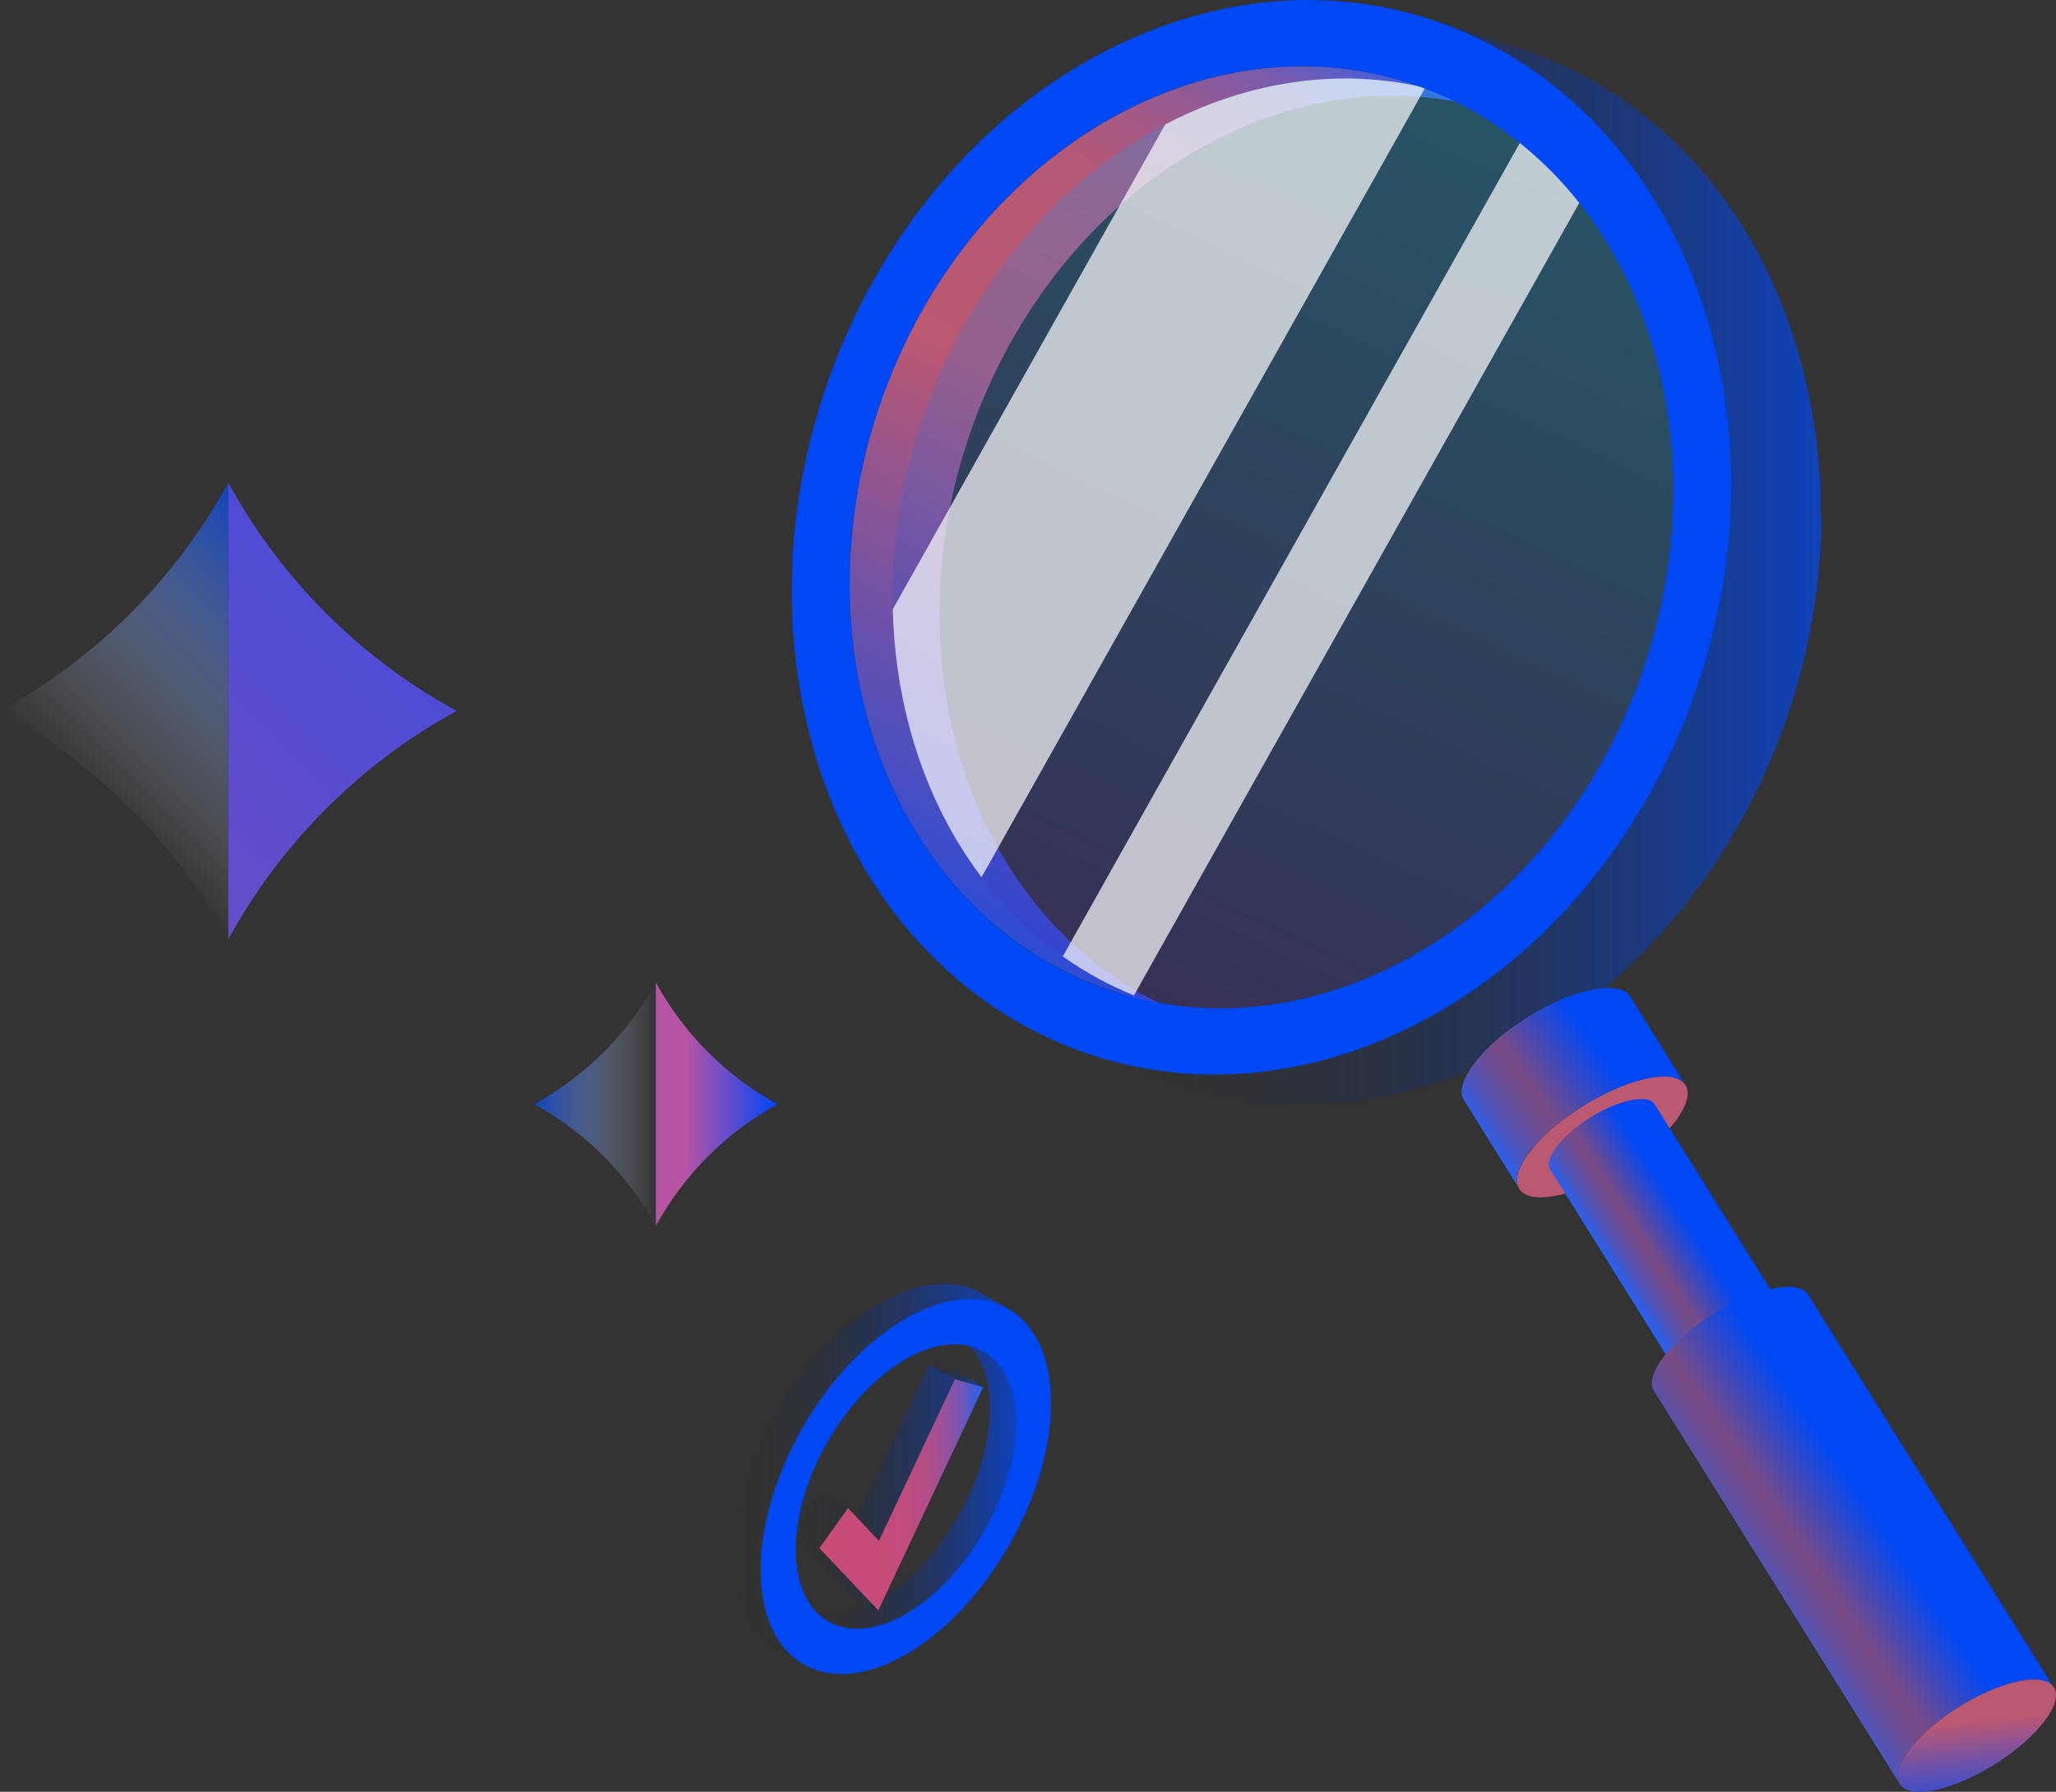 <?xml version="1.0" encoding="UTF-8"?> <svg xmlns="http://www.w3.org/2000/svg" xmlns:xlink="http://www.w3.org/1999/xlink" viewBox="0 0 322.32 280.9"><rect x="0" y="0" width="322.32" height="280.9" fill="#333333" stroke="none"/><defs><style> .cls-1 { fill: url(#_Безымянный_градиент_7); } .cls-2 { fill: url(#linear-gradient-2); } .cls-3 { fill: #0048f4; } .cls-4 { fill: url(#_Безымянный_градиент_7-4); } .cls-5 { fill: url(#New_Gradient_Swatch_copy_5); opacity: .24; } .cls-5, .cls-6 { mix-blend-mode: multiply; } .cls-7 { fill: url(#_Безымянный_градиент_7-5); } .cls-8 { fill: url(#New_Gradient_Swatch_copy_2); } .cls-9 { fill: url(#New_Gradient_Swatch_copy_2-2); } .cls-10 { fill: url(#linear-gradient-6); } .cls-11 { fill: url(#_Безымянный_градиент_7-6); } .cls-12 { fill: url(#_Безымянный_градиент_7-7); } .cls-13 { fill: url(#_Безымянный_градиент_7-3); } .cls-14 { isolation: isolate; } .cls-14, .cls-15, .cls-16 { fill: none; } .cls-6 { fill: #fff; opacity: .7; } .cls-17 { fill: url(#linear-gradient-5); } .cls-18 { fill: url(#linear-gradient-7); } .cls-16 { clip-path: url(#clippath); } .cls-19 { fill: url(#linear-gradient-9); } .cls-20 { fill: url(#linear-gradient-3); } .cls-21 { fill: url(#linear-gradient); } .cls-22 { fill: url(#_Безымянный_градиент_7-2); } .cls-23 { fill: #bb5872; } .cls-24 { fill: url(#_Безымянный_градиент_42); } .cls-25 { fill: url(#linear-gradient-4); } .cls-26 { fill: url(#linear-gradient-8); } </style><linearGradient id="linear-gradient" x1="124.41" y1="179.81" x2="222.35" y2="4.05" gradientUnits="userSpaceOnUse"><stop offset=".1" stop-color="#0048f4"></stop><stop offset=".6" stop-color="#bb5872"></stop><stop offset=".72" stop-color="#b85873"></stop><stop offset=".79" stop-color="#b1587a"></stop><stop offset=".83" stop-color="#a35986"></stop><stop offset=".87" stop-color="#905a96"></stop><stop offset=".91" stop-color="#785cac"></stop><stop offset=".94" stop-color="#5a5ec6"></stop><stop offset=".97" stop-color="#3760e5"></stop><stop offset=".99" stop-color="#2462f6"></stop></linearGradient><linearGradient id="_Безымянный_градиент_7" data-name="Безымянный градиент 7" x1="170.98" y1="88.11" x2="285.47" y2="88.11" gradientUnits="userSpaceOnUse"><stop offset="0" stop-color="#1d1d1b" stop-opacity="0"></stop><stop offset="1" stop-color="#0048f4" stop-opacity=".7"></stop></linearGradient><linearGradient id="New_Gradient_Swatch_copy_5" data-name="New Gradient Swatch copy 5" x1="237.44" y1="16.32" x2="165.31" y2="169.21" gradientUnits="userSpaceOnUse"><stop offset="0" stop-color="#00c0ff"></stop><stop offset="1" stop-color="#4218b8"></stop></linearGradient><linearGradient id="linear-gradient-2" x1="224.4" y1="4.49" x2="154.53" y2="213.57" gradientUnits="userSpaceOnUse"><stop offset="0" stop-color="#0048f4"></stop><stop offset=".04" stop-color="#0048f4"></stop><stop offset="1" stop-color="#0048f4"></stop></linearGradient><linearGradient id="linear-gradient-3" x1="228.9" y1="-8.99" x2="159.63" y2="198.32" xlink:href="#linear-gradient-2"></linearGradient><linearGradient id="linear-gradient-4" x1="268.66" y1="187.56" x2="251.89" y2="198.38" gradientUnits="userSpaceOnUse"><stop offset="0" stop-color="#0048f4"></stop><stop offset=".01" stop-color="#0048f4"></stop><stop offset=".29" stop-color="#0048f4"></stop><stop offset=".65" stop-color="#774b84"></stop><stop offset=".7" stop-color="#724c8a"></stop><stop offset=".77" stop-color="#654f9b"></stop><stop offset=".86" stop-color="#5055b8"></stop><stop offset=".94" stop-color="#345de0"></stop><stop offset=".99" stop-color="#2462f6"></stop></linearGradient><linearGradient id="linear-gradient-5" x1="301.51" y1="231.06" x2="273.04" y2="250.27" xlink:href="#linear-gradient-4"></linearGradient><linearGradient id="linear-gradient-6" x1="311.11" y1="285.16" x2="309.68" y2="269.86" gradientUnits="userSpaceOnUse"><stop offset="0" stop-color="#0048f4"></stop><stop offset="1" stop-color="#bb5872"></stop></linearGradient><linearGradient id="linear-gradient-7" x1="259.18" y1="159.77" x2="231.52" y2="178.77" xlink:href="#linear-gradient-4"></linearGradient><linearGradient id="_Безымянный_градиент_7-2" data-name="Безымянный градиент 7" x1="125.75" y1="232.44" x2="159.26" y2="232.44" xlink:href="#_Безымянный_градиент_7"></linearGradient><linearGradient id="_Безымянный_градиент_7-3" data-name="Безымянный градиент 7" x1="145.65" y1="215.66" x2="154.13" y2="215.66" xlink:href="#_Безымянный_градиент_7"></linearGradient><linearGradient id="_Безымянный_градиент_7-4" data-name="Безымянный градиент 7" x1="123.1" y1="227.71" x2="158.71" y2="227.71" xlink:href="#_Безымянный_градиент_7"></linearGradient><linearGradient id="_Безымянный_градиент_42" data-name="Безымянный градиент 42" x1="128.45" y1="234.34" x2="154.13" y2="234.34" gradientUnits="userSpaceOnUse"><stop offset="0" stop-color="#c84b78"></stop><stop offset=".4" stop-color="#c64b79"></stop><stop offset=".54" stop-color="#bf4c7e"></stop><stop offset=".65" stop-color="#b34d86"></stop><stop offset=".73" stop-color="#a25093"></stop><stop offset=".8" stop-color="#8c53a3"></stop><stop offset=".87" stop-color="#7157b6"></stop><stop offset=".92" stop-color="#505bce"></stop><stop offset=".98" stop-color="#2c61e8"></stop><stop offset="1" stop-color="#1864f7"></stop></linearGradient><linearGradient id="_Безымянный_градиент_7-5" data-name="Безымянный градиент 7" x1="123.1" y1="246.4" x2="158.71" y2="246.4" xlink:href="#_Безымянный_градиент_7"></linearGradient><linearGradient id="_Безымянный_градиент_7-6" data-name="Безымянный градиент 7" x1="123.1" y1="238.38" x2="158.71" y2="238.38" xlink:href="#_Безымянный_градиент_7"></linearGradient><linearGradient id="_Безымянный_градиент_7-7" data-name="Безымянный градиент 7" x1="115.17" y1="231.09" x2="158.07" y2="231.09" xlink:href="#_Безымянный_градиент_7"></linearGradient><linearGradient id="linear-gradient-8" x1="10.48" y1="111.46" x2="61.09" y2="111.46" gradientTransform="translate(-68.33 57.95) rotate(-45)" gradientUnits="userSpaceOnUse"><stop offset="0" stop-color="#fff" stop-opacity="0"></stop><stop offset="1" stop-color="#0048f4" stop-opacity=".7"></stop></linearGradient><clipPath id="clippath"><path class="cls-15" d="m35.79,75.67h0c8.26,15.11,20.68,27.53,35.79,35.79h0s0,0,0,0c-15.11,8.26-27.53,20.68-35.79,35.79h0"></path></clipPath><linearGradient id="New_Gradient_Swatch_copy_2" data-name="New Gradient Swatch copy 2" x1="-279.24" y1="32.2" x2="225.12" y2="32.2" gradientTransform="translate(-68.33 57.95) rotate(-45)" gradientUnits="userSpaceOnUse"><stop offset=".25" stop-color="#b554a3"></stop><stop offset="1" stop-color="#0046f9"></stop></linearGradient><linearGradient id="linear-gradient-9" x1="83.74" y1="173.11" x2="102.82" y2="173.11" gradientUnits="userSpaceOnUse"><stop offset="0" stop-color="#0048f4" stop-opacity=".7"></stop><stop offset="1" stop-color="#fff" stop-opacity="0"></stop></linearGradient><linearGradient id="New_Gradient_Swatch_copy_2-2" data-name="New Gradient Swatch copy 2" x1="102.82" y1="173.11" x2="121.9" y2="173.11" gradientTransform="matrix(1,0,0,1,0,0)" xlink:href="#New_Gradient_Swatch_copy_2"></linearGradient></defs><g class="cls-14"><g id="Layer_2" data-name="Layer 2"><g id="_Слой_1" data-name="Слой 1"><g><path class="cls-21" d="m235.28,17.76l-14.07-4.65c-12.95-4.28-27.62-3.67-41.97,2.86-.95.43-1.89.89-2.81,1.37-.25.13-.5.26-.75.39-.78.41-1.55.84-2.31,1.28-.15.09-.31.17-.46.26-.89.52-1.76,1.07-2.63,1.63-.22.14-.43.29-.65.43-.7.46-1.39.94-2.07,1.42-.2.14-.4.28-.6.43-.83.61-1.65,1.23-2.46,1.87-.16.13-.32.26-.47.39-.41.33-.82.66-1.22,1-.17.14-.32.29-.49.43-.62.54-1.24,1.09-1.85,1.65-.34.31-.68.62-1.02.94-.7.67-1.39,1.36-2.07,2.05-.19.19-.38.37-.57.56-.04.04-.07.08-.1.11-.27.28-.53.58-.79.86-.5.55-1.01,1.09-1.5,1.65-.3.34-.59.69-.88,1.04-.35.41-.7.81-1.04,1.23-.1.12-.19.25-.29.37-.23.29-.46.58-.68.88-.45.58-.89,1.16-1.33,1.74-.24.32-.47.64-.7.97-.17.23-.34.46-.5.69-.28.4-.55.81-.83,1.22-.16.24-.33.48-.49.73-.57.86-1.12,1.72-1.66,2.6-.02.04-.04.07-.07.11-.08.13-.15.26-.23.39-.47.79-.93,1.59-1.38,2.39-.15.28-.3.55-.46.83-.15.27-.3.54-.44.81-.26.5-.52,1-.77,1.51-.09.18-.19.36-.28.55-.41.83-.81,1.66-1.2,2.51-.05.12-.1.24-.16.36-.11.23-.21.47-.31.7-.34.78-.68,1.56-1,2.35-.11.26-.21.52-.32.78-.06.16-.13.32-.19.48-.32.83-.64,1.67-.94,2.51-.05.13-.09.26-.13.39-.23.64-.45,1.28-.66,1.93-.08.24-.15.49-.23.74-.1.31-.19.61-.29.92-.25.82-.49,1.64-.71,2.47-.06.23-.13.46-.19.68-.02.08-.05.17-.07.25-.25.97-.48,1.94-.7,2.91-.05.24-.1.48-.15.72-.13.59-.26,1.18-.37,1.77-.04.23-.08.46-.12.69-.08.4-.15.81-.21,1.21-.12.71-.24,1.43-.34,2.15-.06.4-.12.81-.17,1.21-.03.22-.07.44-.09.66-.06.45-.09.89-.14,1.34-.06.52-.11,1.03-.16,1.55-.06.66-.1,1.33-.15,1.99-.03.5-.07,1.01-.1,1.51,0,.13-.02.25-.02.38-.04.88-.06,1.76-.07,2.64,0,.2,0,.4,0,.6,0,1.09,0,2.17.04,3.26,0,0,0,0,0,.01.02.71.06,1.43.1,2.14.02.39.06.78.09,1.17.01.15.02.31.03.46.09,1.05.19,2.1.32,3.15.02.18.04.36.07.54.13,1.04.29,2.08.46,3.12.03.17.06.34.09.52.19,1.06.39,2.11.62,3.16.03.12.06.25.08.37.25,1.1.51,2.21.81,3.3.2.73.41,1.45.63,2.17.07.23.15.46.22.7.15.48.3.96.46,1.43.09.27.19.54.28.81.15.43.3.85.46,1.27.1.28.21.56.32.84.16.41.32.81.48,1.21.11.28.23.55.34.82.17.4.34.8.52,1.19.12.26.23.53.35.79.19.41.38.81.57,1.21.11.24.23.48.35.71.23.45.46.9.69,1.35.09.17.18.35.27.52.33.61.67,1.22,1.02,1.82,0,.01.01.02.02.04.01.02.03.04.04.06.65,1.12,1.33,2.21,2.03,3.26.04.06.09.12.13.19.69,1.02,1.39,2.02,2.13,2.98.02.03.04.06.06.09.06.08.12.15.18.22.52.67,1.05,1.33,1.59,1.97.08.09.15.19.23.28.58.68,1.17,1.34,1.77,1.99.06.07.12.14.18.21.07.08.15.15.23.23.48.51.97,1.01,1.46,1.49.06.06.13.13.19.19.55.54,1.12,1.06,1.69,1.57.06.05.12.11.18.17.1.09.2.17.3.26.4.35.8.69,1.21,1.03.16.13.32.27.49.4.56.45,1.12.89,1.69,1.32,0,0,0,0,0,0,.01.01.03.02.04.03.53.4,1.07.79,1.62,1.16.18.12.36.24.53.36.4.27.8.53,1.2.79.1.07.21.14.31.2.1.06.2.12.29.18.39.24.79.48,1.18.71.18.11.37.22.55.32.56.32,1.12.63,1.69.93.02,0,.04.02.06.03,0,0,0,0,0,0,.59.31,1.18.6,1.78.89.18.09.37.17.56.26.42.19.84.38,1.26.57.1.04.19.09.29.13.12.05.24.1.37.15.41.17.83.34,1.24.5.21.08.43.17.64.25.47.18.95.35,1.43.51.12.04.25.09.37.13.07.02.13.04.2.07l14.07,4.65c-.19-.06-.38-.13-.57-.2-.47-.16-.95-.33-1.41-.51-.22-.08-.43-.17-.65-.25-.41-.16-.82-.33-1.23-.5-.22-.09-.44-.18-.66-.28-.42-.18-.84-.37-1.25-.56-.19-.09-.38-.17-.57-.26-.6-.28-1.19-.58-1.77-.88-.03-.01-.05-.03-.08-.04-.56-.3-1.12-.6-1.67-.92-.19-.11-.37-.22-.55-.33-.4-.23-.79-.47-1.18-.71-.2-.13-.4-.25-.6-.38-.4-.26-.8-.52-1.2-.79-.18-.12-.36-.24-.53-.36-.54-.38-1.08-.76-1.61-1.15-.02-.02-.04-.03-.06-.05-.57-.43-1.13-.87-1.68-1.32-.17-.13-.33-.27-.49-.41-.41-.34-.81-.68-1.21-1.03-.16-.14-.32-.28-.48-.42-.57-.51-1.14-1.04-1.69-1.57-.07-.06-.13-.13-.19-.19-.49-.48-.98-.98-1.46-1.49-.14-.15-.27-.29-.41-.44-.6-.65-1.19-1.31-1.77-1.99-.08-.09-.15-.19-.23-.28-.54-.64-1.07-1.3-1.59-1.98-.08-.1-.16-.21-.24-.31-.73-.96-1.44-1.96-2.13-2.98-.04-.06-.09-.12-.13-.19-.7-1.06-1.38-2.15-2.03-3.26-.02-.03-.04-.06-.06-.1-.35-.6-.69-1.2-1.02-1.82-.09-.17-.18-.35-.27-.52-.24-.45-.47-.89-.7-1.35-.12-.24-.23-.47-.35-.71-.19-.4-.39-.81-.58-1.21-.12-.26-.24-.52-.35-.78-.18-.39-.35-.79-.52-1.19-.12-.27-.23-.55-.34-.82-.16-.4-.32-.81-.48-1.21-.11-.28-.21-.56-.32-.84-.16-.42-.31-.85-.46-1.27-.09-.27-.19-.54-.28-.81-.16-.47-.31-.95-.46-1.43-.07-.23-.15-.46-.22-.7-.22-.72-.43-1.44-.63-2.17-.3-1.1-.56-2.2-.81-3.3-.03-.12-.06-.24-.08-.37-.23-1.05-.43-2.1-.62-3.16-.03-.17-.06-.34-.09-.52-.18-1.04-.33-2.08-.46-3.12-.02-.18-.04-.36-.07-.54-.13-1.05-.24-2.1-.32-3.15-.01-.15-.02-.31-.03-.46-.08-1.1-.15-2.21-.19-3.31,0,0,0-.01,0-.02-.04-1.09-.05-2.17-.04-3.26,0-.2,0-.4,0-.6.01-1.01.05-2.01.09-3.02.02-.51.06-1.01.1-1.52.04-.66.09-1.32.15-1.99.05-.52.11-1.03.16-1.55.07-.67.15-1.33.23-2,.05-.4.11-.81.17-1.21.1-.72.22-1.43.34-2.15.07-.4.14-.81.22-1.21.15-.82.32-1.64.5-2.46.05-.24.1-.48.15-.72.24-1.06.5-2.11.77-3.16.06-.23.13-.46.19-.68.23-.83.46-1.65.71-2.47.09-.31.19-.61.29-.92.28-.89.58-1.78.89-2.67.05-.13.09-.26.13-.39.36-1,.74-2,1.13-2.99.1-.26.21-.52.32-.77.32-.79.65-1.57,1-2.35.1-.23.2-.47.31-.7.44-.96.89-1.92,1.36-2.87.09-.19.19-.37.28-.55.39-.78.8-1.54,1.21-2.31.15-.28.3-.55.46-.83.45-.8.91-1.6,1.38-2.39.08-.13.15-.26.23-.39.56-.92,1.13-1.82,1.72-2.71.16-.25.33-.49.49-.73.43-.64.88-1.28,1.33-1.91.23-.32.47-.65.7-.97.43-.59.88-1.17,1.32-1.74.23-.29.45-.59.69-.88.43-.54.88-1.07,1.33-1.6.29-.35.58-.7.88-1.04.49-.56,1-1.11,1.5-1.66.26-.29.52-.58.79-.86.22-.23.45-.45.67-.68.68-.7,1.36-1.38,2.06-2.05.33-.32.68-.62,1.01-.93.61-.56,1.22-1.11,1.85-1.65.56-.48,1.13-.96,1.7-1.43.16-.13.32-.26.48-.39.81-.64,1.62-1.27,2.46-1.87.2-.15.4-.29.6-.43.68-.49,1.37-.96,2.07-1.43.22-.14.43-.29.65-.43.86-.56,1.74-1.1,2.63-1.63.15-.09.31-.17.46-.26.76-.44,1.53-.86,2.31-1.28.25-.13.5-.26.75-.39.93-.47,1.86-.94,2.81-1.37,10.76-4.9,21.71-6.47,31.97-5.14,3.42.44,6.77,1.21,10,2.28h0s0,0,0,0Z"></path><path class="cls-1" d="m285.46,80.97c0-1.24,0-2.48-.05-3.72,0,0,0,0,0-.02-.03-.82-.07-1.63-.12-2.45-.03-.44-.06-.89-.1-1.33-.01-.18-.02-.35-.04-.53-.1-1.2-.22-2.4-.37-3.59-.03-.21-.05-.41-.08-.62-.15-1.19-.33-2.37-.53-3.56-.03-.2-.07-.39-.1-.59-.21-1.2-.45-2.41-.71-3.61-.03-.14-.06-.28-.1-.42-.28-1.26-.59-2.52-.93-3.77-.23-.83-.47-1.66-.71-2.47-.08-.27-.17-.53-.25-.8-.17-.55-.34-1.09-.53-1.63-.1-.31-.21-.62-.32-.93-.17-.49-.34-.97-.52-1.45-.12-.32-.24-.64-.36-.96-.18-.46-.36-.92-.54-1.38-.13-.32-.26-.63-.39-.95-.19-.45-.39-.9-.59-1.35-.13-.3-.27-.6-.4-.9-.21-.46-.43-.92-.65-1.38-.13-.27-.26-.55-.39-.81-.26-.52-.52-1.03-.79-1.54-.1-.2-.2-.4-.31-.6-.38-.7-.76-1.39-1.16-2.08,0-.01-.01-.03-.02-.04-.12-.21-.25-.42-.38-.63-.25-.42-.5-.84-.76-1.26-.16-.26-.32-.51-.49-.76-.24-.37-.47-.75-.72-1.11-.18-.27-.36-.52-.54-.79-.24-.35-.47-.69-.71-1.03-.19-.27-.38-.53-.57-.79-.24-.33-.48-.66-.72-.98-.04-.05-.08-.11-.12-.16-.07-.09-.14-.17-.2-.25-.59-.77-1.19-1.52-1.81-2.25-.09-.11-.18-.22-.27-.32-.66-.77-1.33-1.53-2.02-2.26-.07-.08-.14-.16-.21-.23-.09-.09-.18-.18-.26-.27-.54-.57-1.1-1.14-1.66-1.69-.08-.08-.15-.15-.23-.23-.63-.61-1.27-1.21-1.93-1.79-.07-.06-.13-.13-.2-.19-.11-.1-.23-.2-.35-.3-.45-.4-.91-.79-1.37-1.17-.19-.16-.37-.31-.56-.47-.63-.51-1.27-1.02-1.92-1.51,0,0,0,0,0,0-.01,0-.02-.02-.04-.03-.61-.46-1.24-.9-1.86-1.34-.2-.14-.4-.27-.61-.41-.45-.31-.91-.61-1.37-.9-.12-.08-.23-.16-.35-.23-.11-.07-.22-.13-.33-.2-.45-.28-.9-.55-1.35-.82-.21-.12-.42-.25-.63-.37-.63-.36-1.26-.71-1.9-1.05-.03-.02-.06-.03-.09-.05,0,0,0,0-.01,0-.67-.35-1.34-.69-2.02-1.01-.21-.1-.43-.2-.64-.3-.47-.22-.95-.44-1.43-.64-.11-.05-.22-.1-.33-.15-.14-.06-.28-.11-.42-.17-.47-.2-.94-.38-1.41-.57-.25-.1-.49-.19-.74-.29-.54-.2-1.08-.39-1.62-.58-.14-.05-.28-.1-.43-.15-.07-.02-.15-.05-.22-.07l-14.07-4.65c.22.07.43.15.65.23.54.19,1.09.38,1.63.58.25.09.49.19.73.28.47.18.95.37,1.41.57.25.1.5.21.75.32.48.21.96.43,1.43.65.21.1.43.19.64.3.68.33,1.35.66,2.02,1.01.03.02.07.04.1.05.64.34,1.27.69,1.9,1.04.21.12.42.25.63.37.45.27.9.54,1.35.81.23.14.46.29.69.43.46.29.92.6,1.37.9.2.14.41.27.61.41.63.43,1.25.88,1.86,1.33.02.01.03.02.05.04.65.49,1.29.99,1.92,1.51.19.15.38.31.56.47.46.38.92.78,1.38,1.17.18.16.37.32.55.48.65.58,1.3,1.18,1.93,1.79.08.08.15.15.23.23.56.55,1.11,1.12,1.66,1.69.16.17.31.33.47.5.69.74,1.36,1.49,2.02,2.26.09.11.18.22.27.32.62.73,1.22,1.49,1.81,2.25.11.14.22.27.32.41.25.32.49.66.73.98.19.26.38.52.57.78.24.34.48.69.72,1.04.18.26.36.52.53.78.24.37.48.74.72,1.11.16.25.33.5.49.76.25.41.5.83.75,1.24.14.23.27.45.41.68.4.68.78,1.37,1.16,2.08.11.19.2.4.31.59.27.51.54,1.02.79,1.54.13.27.26.54.39.82.22.46.44.91.65,1.38.14.3.27.6.4.9.2.45.4.9.59,1.36.13.31.26.63.39.94.19.46.37.92.55,1.38.12.32.24.63.36.95.18.48.35.97.52,1.46.11.31.22.61.32.92.18.54.36,1.09.53,1.63.08.26.17.53.25.79.25.82.49,1.64.71,2.47.34,1.25.64,2.51.93,3.77.03.14.07.28.1.42.26,1.2.5,2.4.71,3.6.03.2.07.39.1.59.2,1.18.38,2.37.53,3.56.03.21.05.41.08.62.14,1.2.27,2.39.37,3.59.01.18.03.35.04.53.1,1.26.17,2.52.21,3.79,0,0,0,0,0,0,.04,1.24.05,2.48.05,3.72,0,.23,0,.45,0,.68-.01,1.15-.05,2.3-.11,3.45-.03.58-.07,1.15-.11,1.72-.05.76-.1,1.52-.17,2.27-.05.59-.12,1.18-.18,1.76-.08.76-.17,1.52-.27,2.28-.06.46-.13.92-.2,1.38-.12.82-.25,1.63-.39,2.45-.08.46-.16.92-.24,1.38-.18.94-.37,1.88-.57,2.81-.06.27-.11.55-.17.82-.27,1.21-.57,2.41-.88,3.61-.07.26-.15.52-.22.78-.26.94-.53,1.88-.81,2.81-.11.35-.21.7-.32,1.05-.32,1.02-.66,2.04-1.01,3.05-.05.15-.1.29-.15.44-.41,1.14-.84,2.28-1.29,3.41-.12.3-.24.59-.36.89-.37.9-.75,1.79-1.14,2.68-.12.27-.23.54-.35.8-.5,1.1-1.01,2.19-1.55,3.27-.11.21-.22.42-.32.63-.45.88-.91,1.76-1.38,2.63-.17.32-.35.63-.52.95-.51.92-1.04,1.83-1.58,2.73-.09.15-.17.3-.26.45-.63,1.04-1.29,2.07-1.96,3.09-.19.28-.38.56-.57.84-.49.73-1,1.46-1.51,2.18-.27.37-.53.74-.8,1.11-.49.67-1,1.33-1.51,1.99-.26.33-.52.67-.78,1-.49.62-1.01,1.22-1.52,1.83-.33.4-.66.8-1,1.19-.56.64-1.14,1.26-1.71,1.89-.3.33-.59.66-.9.98-.25.26-.51.51-.76.77-.78.8-1.56,1.58-2.36,2.35-.38.36-.77.71-1.15,1.06-.69.64-1.4,1.27-2.11,1.89-.64.55-1.29,1.1-1.94,1.63-.18.15-.36.3-.54.44-.92.73-1.85,1.44-2.8,2.13-.23.17-.46.33-.69.49-.78.56-1.56,1.1-2.36,1.62-.25.16-.49.33-.74.49-.99.64-1.98,1.26-3,1.86-.17.1-.35.2-.52.3-.87.5-1.75.99-2.64,1.46-.28.15-.57.3-.86.45-1.06.54-2.12,1.07-3.21,1.56-16.37,7.45-33.12,8.15-47.89,3.27l14.07,4.65c14.77,4.88,31.52,4.18,47.89-3.27,1.08-.49,2.15-1.02,3.21-1.56.29-.15.57-.3.86-.45.89-.47,1.77-.95,2.64-1.46.17-.1.35-.2.52-.3,1.01-.6,2.01-1.22,3-1.86.25-.16.49-.33.74-.49.8-.53,1.58-1.07,2.36-1.63.23-.16.46-.32.69-.49.95-.69,1.88-1.4,2.8-2.14.18-.14.36-.3.54-.44.47-.38.93-.75,1.39-1.14.19-.16.37-.33.55-.49.71-.61,1.41-1.25,2.11-1.88.39-.35.78-.7,1.16-1.06.8-.77,1.59-1.55,2.36-2.35.21-.22.43-.42.64-.64.04-.04.08-.09.12-.13.31-.32.6-.65.9-.98.58-.62,1.15-1.25,1.71-1.89.34-.39.67-.79,1-1.19.4-.47.8-.93,1.19-1.41.11-.14.22-.28.33-.42.26-.33.52-.67.78-1,.51-.66,1.02-1.32,1.51-1.99.27-.37.54-.74.8-1.11.19-.27.39-.52.58-.79.32-.46.63-.92.94-1.39.19-.28.38-.55.56-.83.65-.98,1.28-1.97,1.89-2.97.02-.04.05-.08.07-.12.09-.15.18-.3.26-.45.54-.9,1.06-1.81,1.58-2.73.18-.31.35-.63.52-.95.17-.31.34-.61.51-.92.3-.56.58-1.13.87-1.7.11-.21.22-.42.33-.64.47-.95.93-1.9,1.37-2.86.06-.14.12-.27.18-.41.12-.27.24-.54.35-.8.39-.89.77-1.78,1.14-2.68.12-.3.24-.59.36-.89.07-.18.15-.36.22-.55.37-.95.72-1.9,1.07-2.86.05-.14.1-.29.15-.43.26-.74.51-1.47.76-2.21.09-.28.17-.56.26-.83.11-.35.22-.7.33-1.05.28-.93.55-1.87.81-2.81.07-.26.15-.52.22-.79.03-.1.06-.19.08-.29.29-1.1.55-2.21.8-3.32.06-.27.11-.55.17-.82.15-.68.3-1.35.43-2.03.05-.26.09-.52.14-.78.09-.46.17-.92.25-1.39.14-.81.27-1.63.39-2.44.07-.46.14-.92.2-1.39.03-.25.08-.5.11-.75.06-.51.1-1.02.16-1.52.06-.59.13-1.18.18-1.77.07-.76.12-1.51.17-2.27.04-.58.08-1.15.11-1.73,0-.15.02-.29.03-.44.04-1,.07-2.01.08-3.01,0-.23,0-.45,0-.68Z"></path><path class="cls-5" d="m142.66,114.29c10.23,37.7,46.2,55.66,80.36,40.11,34.15-15.54,53.54-58.69,43.32-96.39-10.23-37.69-46.2-55.66-80.35-40.12-34.16,15.54-53.55,58.7-43.32,96.4"></path><path class="cls-6" d="m249.52,28.37c-3.11-3.08-6.5-5.74-10.12-7.98l-72.79,129.55c3.5,2.48,7.24,4.52,11.16,6.11L249.52,28.37Zm-63.54-10.48c-1.12.51-2.22,1.05-3.31,1.62l-42.71,76c.15,6.31,1.02,12.61,2.69,18.77,2.42,8.92,6.29,16.71,11.23,23.24L223.43,13.76c-11.79-2.78-24.74-1.65-37.45,4.13Z"></path><g><path class="cls-2" d="m268.29,52.13c11.67,43-10.46,92.22-49.41,109.95-38.96,17.73-80-2.75-91.66-45.75-11.66-42.99,10.46-92.22,49.42-109.95,38.95-17.72,79.99,2.76,91.65,45.75Zm-132.37,60.24c10.23,37.7,46.2,55.66,80.36,40.11,34.15-15.54,53.54-58.69,43.32-96.39C249.36,18.4,213.38.43,179.24,15.97c-34.16,15.54-53.55,58.7-43.32,96.4"></path><path class="cls-20" d="m190.42,167.69c-29.45,0-53.97-20.24-62.46-51.57-11.55-42.58,10.43-91.5,49-109.05,9.2-4.19,18.66-6.31,28.13-6.31,29.45,0,53.97,20.24,62.47,51.57,11.55,42.58-10.43,91.5-48.99,109.05-9.2,4.19-18.67,6.31-28.14,6.31Zm13.76-158.08c-8.51,0-17,1.9-25.26,5.66-34.43,15.67-54.05,59.31-43.74,97.29,7.63,28.11,29.66,46.27,56.15,46.27h0c8.51,0,17.01-1.91,25.26-5.66,34.42-15.66,54.04-59.31,43.74-97.29-7.63-28.11-29.67-46.27-56.15-46.27Z"></path></g><path class="cls-23" d="m263.41,174.67c-3.01,4.85-10.92,10.38-17.67,12.34-6.74,1.97-9.77-.37-6.76-5.22,3.01-4.85,10.92-10.38,17.67-12.34,6.74-1.97,9.77.37,6.76,5.22Z"></path><path class="cls-25" d="m264.49,211.67s.06-.07.08-.1c.14-.17.29-.34.45-.51.03-.03.05-.06.08-.09.16-.17.33-.34.5-.51.02-.02.04-.04.07-.06.18-.17.37-.35.56-.52.02-.02.04-.03.06-.05.21-.18.42-.37.64-.54,0,0,0,0,.01,0,.22-.18.44-.35.67-.53.02-.01.04-.03.06-.04.23-.17.46-.34.7-.5.01,0,.02-.02.04-.03.24-.17.49-.34.74-.5,0,0,0,0,0,0,.26-.17.52-.33.78-.48,0,0,.01,0,.02,0,.26-.15.52-.31.79-.45,0,0,.02,0,.02-.01.24-.13.48-.26.73-.38.09-.04.18-.09.27-.13.2-.1.39-.19.59-.28.05-.02.1-.04.15-.07.24-.11.47-.21.71-.3,0,0,0,0,.01,0,.26-.1.52-.2.78-.29.02,0,.03-.01.05-.02.26-.09.52-.18.78-.25.31-.09.6-.16.88-.23,0,0,.01,0,.02,0,.27-.06.53-.1.78-.14.02,0,.04,0,.06,0,.25-.03.49-.05.71-.06,0,0,.01,0,.02,0,.22,0,.42,0,.61.02.01,0,.03,0,.04,0,.19.02.37.05.53.09,0,0,.02,0,.03,0,.16.04.31.1.45.16,0,0,0,0,0,0,.13.07.25.14.35.23,0,0,.01.01.02.02.1.09.19.19.26.3l-20.18-32.28s-.01-.02-.02-.03c-.03-.05-.07-.09-.1-.14-.03-.04-.07-.08-.11-.12,0,0-.02-.01-.03-.02,0,0-.01-.01-.02-.02-.03-.02-.05-.04-.08-.07-.04-.03-.09-.06-.14-.09-.04-.03-.09-.05-.14-.08,0,0,0,0,0,0,0,0,0,0,0,0-.05-.02-.1-.05-.16-.07-.06-.02-.11-.04-.17-.06-.04-.01-.08-.02-.11-.03,0,0-.02,0-.03,0-.01,0-.03,0-.04-.01-.06-.02-.13-.03-.2-.04-.07-.01-.14-.02-.21-.03-.02,0-.05,0-.07,0-.01,0-.03,0-.04,0-.04,0-.08,0-.12-.01-.08,0-.16,0-.25,0-.08,0-.16,0-.24,0,0,0-.01,0-.02,0,0,0-.01,0-.02,0-.1,0-.21,0-.31.02-.11,0-.23.02-.35.04-.01,0-.02,0-.04,0-.02,0-.04,0-.06,0-.1.01-.21.03-.32.05-.14.02-.29.05-.45.09,0,0,0,0-.01,0,0,0-.02,0-.03,0-.14.03-.28.06-.42.1-.15.04-.3.08-.45.12,0,0,0,0-.01,0-.12.03-.24.07-.35.11-.12.04-.23.08-.35.12-.03,0-.05.02-.08.03-.02,0-.03.01-.05.02-.06.02-.12.04-.18.06-.1.04-.2.08-.31.11-.1.04-.19.08-.29.11,0,0-.01,0-.02,0,0,0,0,0-.01,0-.11.04-.22.09-.33.14-.12.05-.24.11-.37.16-.05.02-.1.04-.15.07-.02,0-.04.02-.06.03-.07.03-.13.06-.2.09-.11.05-.22.11-.33.16-.09.04-.18.09-.27.13-.03.02-.06.03-.09.05-.1.05-.2.1-.29.15-.09.05-.17.09-.26.14-.03.01-.05.03-.08.04,0,0-.02,0-.02.01-.03.02-.06.03-.09.05-.06.04-.13.07-.19.11-.06.04-.13.07-.19.11-.06.03-.12.07-.18.1-.04.03-.09.05-.13.08,0,0-.01,0-.02,0,0,0-.02.01-.03.02-.06.03-.12.07-.17.11-.06.04-.12.07-.18.11-.06.04-.13.08-.19.12-.06.04-.13.08-.19.12,0,0,0,0-.01,0,0,0,0,0-.01,0-.06.04-.11.07-.17.11-.08.05-.15.1-.22.15-.07.05-.15.1-.22.15-.04.03-.08.06-.13.09-.01,0-.02.02-.04.03-.02.02-.05.03-.07.05-.09.06-.17.12-.26.19-.09.06-.17.13-.26.19-.04.03-.07.05-.11.08-.02.01-.04.03-.05.04-.04.03-.08.06-.12.09-.09.07-.19.14-.28.22-.09.07-.18.15-.28.22,0,0,0,0,0,0,0,0,0,0,0,0-.1.08-.19.16-.28.24-.1.08-.19.16-.29.25-.02.02-.04.04-.06.06-.02.02-.03.03-.05.05-.06.05-.11.1-.17.15-.1.09-.19.18-.28.26-.04.03-.07.07-.11.1-.02.02-.05.04-.07.07-.04.03-.07.07-.11.1-.1.1-.19.19-.28.29-.04.04-.07.08-.11.12-.03.03-.05.06-.08.08-.04.04-.07.08-.11.12-.1.11-.21.23-.3.34-.01.02-.03.03-.04.05-.03.03-.05.07-.08.1-.07.08-.13.16-.2.24-.04.05-.07.1-.11.15-.06.07-.11.15-.16.22-.03.04-.07.09-.1.13-.08.11-.15.23-.22.34-.78,1.25-.92,2.24-.52,2.88l20.18,32.28c-.4-.64-.26-1.63.52-2.88.1-.16.21-.32.32-.47.05-.07.11-.15.16-.22.1-.13.2-.26.31-.39Z"></path><path class="cls-17" d="m299.72,273.8s.08-.1.12-.15c.21-.25.44-.5.67-.75.04-.04.08-.08.12-.13.24-.25.48-.5.74-.75.03-.03.07-.06.1-.1.26-.25.54-.51.82-.76.03-.02.05-.05.08-.07.31-.27.62-.54.95-.81,0,0,0,0,.01,0,.32-.26.66-.52.99-.78.03-.02.06-.04.08-.06.34-.25.68-.5,1.03-.74.02-.01.04-.02.05-.04.36-.25.73-.5,1.1-.74,0,0,0,0,.01,0,.38-.25.76-.48,1.15-.72,0,0,.01,0,.02-.01.38-.23.77-.45,1.16-.67.01,0,.02-.01.03-.02.36-.2.72-.38,1.08-.56.13-.07.26-.13.39-.19.29-.14.58-.28.87-.42.07-.03.15-.06.22-.1.35-.16.7-.31,1.05-.45,0,0,.02,0,.02,0,.38-.15.77-.3,1.14-.43.03,0,.05-.02.08-.03.39-.13.77-.26,1.15-.37.45-.13.88-.24,1.3-.33.01,0,.03,0,.04,0,.4-.09.78-.15,1.14-.2.03,0,.05,0,.08-.01.37-.05.72-.08,1.05-.09.01,0,.02,0,.03,0,.32,0,.62,0,.9.03.02,0,.04,0,.06,0,.28.03.54.07.78.13.01,0,.03,0,.04.01.24.06.46.14.66.24,0,0,0,0,0,0,.2.1.37.21.52.34,0,0,.02.02.03.02.15.13.28.28.38.45l-38.51-61.59s-.02-.03-.03-.04c-.05-.07-.1-.14-.15-.2-.05-.06-.11-.12-.17-.17-.01-.01-.03-.02-.04-.03,0,0-.02-.02-.03-.02-.04-.03-.07-.07-.12-.1-.06-.05-.13-.09-.2-.13-.06-.04-.13-.08-.2-.11,0,0,0,0,0,0,0,0,0,0,0,0-.07-.04-.15-.07-.23-.1-.08-.03-.17-.06-.25-.09-.05-.02-.11-.03-.17-.05-.01,0-.03,0-.04-.01-.02,0-.04-.01-.06-.02-.09-.02-.19-.04-.29-.06-.1-.02-.21-.03-.31-.05-.04,0-.07,0-.11,0-.02,0-.04,0-.06,0-.06,0-.11-.01-.17-.02-.12,0-.24-.01-.37-.01-.12,0-.24,0-.36,0-.01,0-.02,0-.03,0,0,0-.02,0-.03,0-.15,0-.3.01-.46.03-.17.01-.34.03-.51.05-.02,0-.04,0-.05,0-.03,0-.05,0-.08.01-.15.02-.31.04-.47.07-.21.04-.43.08-.66.13,0,0-.01,0-.02,0-.01,0-.03,0-.04,0-.2.04-.41.09-.62.15-.22.06-.44.12-.66.18h-.02c-.17.06-.35.11-.52.16-.17.05-.35.11-.52.17-.04.01-.07.03-.11.04-.03,0-.05.02-.08.03-.09.03-.17.06-.26.09-.15.05-.3.11-.45.17-.14.06-.29.11-.43.17,0,0-.01,0-.02,0,0,0-.01,0-.02,0-.16.07-.33.13-.49.2-.18.08-.36.16-.54.24-.07.03-.15.06-.22.1-.03.01-.06.03-.09.04-.1.05-.2.09-.29.14-.16.08-.33.16-.49.24-.13.06-.26.13-.39.19-.05.02-.09.05-.14.07-.15.07-.29.15-.43.23-.13.07-.25.13-.38.2-.04.02-.08.04-.12.07-.01,0-.02.01-.03.02-.05.02-.09.05-.14.07-.09.05-.19.11-.28.16-.09.05-.19.11-.28.16-.09.05-.17.1-.26.15-.07.04-.13.08-.2.12,0,0-.01,0-.02.01-.01,0-.03.02-.04.02-.09.05-.17.1-.26.16-.09.05-.18.11-.27.16-.09.06-.19.12-.28.18-.09.06-.19.12-.28.18,0,0-.02.01-.02.02,0,0,0,0,0,0-.08.05-.17.11-.25.16-.11.07-.22.15-.33.22-.11.07-.22.15-.33.22-.06.04-.12.09-.19.13-.02.01-.04.02-.05.04-.03.02-.07.05-.11.07-.13.09-.26.18-.38.27-.13.09-.25.19-.38.28-.05.04-.11.08-.16.12-.03.02-.06.04-.08.06-.06.04-.12.09-.18.13-.14.11-.27.21-.41.32-.14.11-.27.22-.41.33,0,0,0,0,0,0,0,0,0,0-.01,0-.14.12-.28.23-.42.35-.14.12-.28.24-.42.37-.03.03-.06.06-.1.09-.03.02-.05.05-.08.07-.08.07-.16.14-.24.22-.14.13-.28.26-.42.39-.05.05-.11.1-.16.15-.03.03-.07.06-.1.1-.05.05-.11.1-.16.15-.14.14-.28.28-.42.42-.05.06-.11.11-.16.17-.04.04-.08.08-.12.13-.05.06-.11.11-.16.17-.15.17-.3.34-.45.51-.02.02-.04.05-.06.07-.04.05-.08.1-.12.15-.1.12-.2.24-.29.36-.06.08-.11.15-.17.23-.08.11-.16.22-.24.32-.05.07-.1.13-.15.2-.12.17-.23.34-.33.5-1.15,1.85-1.35,3.3-.76,4.25l38.51,61.59c-.59-.95-.39-2.4.76-4.25.14-.23.31-.47.47-.7.08-.11.16-.22.24-.32.15-.19.3-.39.46-.58Z"></path><path class="cls-10" d="m321.23,268.79c-2.8,4.5-10.14,9.64-16.41,11.47-6.26,1.83-9.07-.34-6.27-4.84,2.8-4.5,10.14-9.64,16.41-11.47,6.26-1.83,9.07.34,6.27,4.84Z"></path><path class="cls-18" d="m240.25,180.06c.04-.05.09-.11.13-.16.23-.27.47-.54.72-.81.04-.05.09-.09.13-.14.25-.27.52-.54.79-.81.04-.03.07-.07.11-.1.29-.28.58-.55.89-.82.03-.03.06-.05.09-.08.33-.29.67-.58,1.02-.87,0,0,0,0,.01,0,.35-.28.71-.56,1.07-.84.03-.02.06-.04.09-.07.36-.27.73-.54,1.11-.8.02-.01.04-.03.06-.04.39-.27.78-.53,1.18-.79,0,0,.01,0,.02-.01.41-.26.82-.52,1.24-.77,0,0,.01,0,.02-.01.41-.25.83-.49,1.25-.72.01,0,.02-.01.04-.02.38-.21.77-.41,1.16-.61.14-.07.28-.14.42-.21.31-.15.63-.31.94-.45.08-.03.15-.07.23-.1.38-.17.75-.33,1.13-.48,0,0,.02,0,.02,0,.41-.17.82-.32,1.23-.46.03,0,.06-.02.08-.03.42-.14.83-.28,1.24-.4.49-.14.95-.26,1.4-.36.01,0,.03,0,.04,0,.43-.09.84-.16,1.23-.22.03,0,.06,0,.09-.01.4-.05.78-.08,1.13-.1.01,0,.02,0,.03,0,.35,0,.67,0,.97.03.02,0,.05,0,.07,0,.3.03.58.08.84.14.02,0,.03,0,.04.01.26.07.5.16.71.26,0,0,0,0,0,0,.21.1.4.23.56.37.01,0,.02.02.03.03.16.14.3.3.41.48l-8.66-13.86s-.02-.03-.03-.05c-.05-.07-.1-.15-.16-.22-.06-.06-.12-.13-.18-.19-.01-.01-.03-.02-.04-.04-.01,0-.02-.02-.03-.03-.04-.04-.08-.07-.12-.1-.07-.05-.14-.1-.22-.14-.07-.04-.14-.08-.22-.12,0,0,0,0,0,0,0,0,0,0,0,0-.08-.04-.17-.08-.25-.11-.09-.03-.18-.07-.27-.1-.06-.02-.12-.03-.18-.05-.01,0-.03,0-.04-.01-.02,0-.04-.01-.07-.02-.1-.02-.21-.05-.32-.07-.11-.02-.22-.04-.34-.05-.04,0-.08,0-.12-.01-.02,0-.05,0-.07,0-.06,0-.12-.01-.19-.02-.13,0-.26-.01-.4-.02-.13,0-.26,0-.39,0-.01,0-.02,0-.03,0,0,0-.02,0-.03,0-.16,0-.33.02-.5.03-.18.01-.36.03-.55.06-.02,0-.04,0-.06,0-.03,0-.06,0-.09.01-.17.02-.33.05-.5.07-.23.04-.47.09-.71.14,0,0-.01,0-.02,0-.01,0-.03,0-.04.01-.22.05-.44.1-.67.16-.23.06-.47.12-.71.2,0,0-.01,0-.02,0-.19.05-.37.11-.56.17-.19.06-.37.12-.56.18-.04.01-.08.03-.12.04-.03,0-.06.02-.08.03-.09.03-.19.06-.28.1-.16.06-.32.12-.49.18-.15.06-.31.12-.47.18,0,0-.02,0-.02,0,0,0-.01,0-.02,0-.17.07-.35.14-.53.22-.19.08-.39.17-.59.26-.08.03-.15.07-.23.1-.03.01-.07.03-.1.04-.11.05-.21.1-.32.15-.18.08-.35.17-.53.26-.14.07-.28.14-.42.21-.05.03-.1.05-.15.08-.16.08-.31.16-.47.24-.14.07-.27.15-.41.22-.04.02-.09.05-.13.07-.01,0-.02.01-.03.02-.05.03-.1.05-.15.08-.1.06-.2.11-.31.17-.1.06-.2.12-.31.17-.09.05-.19.11-.28.16-.07.04-.14.08-.22.13,0,0-.01,0-.02.01-.01,0-.03.02-.04.03-.09.06-.19.11-.28.17-.1.06-.19.12-.29.18-.1.06-.2.13-.3.19-.1.06-.2.13-.3.19,0,0-.02.01-.02.02,0,0-.01,0-.02.01-.09.06-.18.12-.27.17-.12.08-.24.16-.36.24-.12.08-.24.16-.35.24-.07.05-.13.09-.2.14-.02.01-.04.03-.06.04-.04.03-.08.05-.11.08-.14.1-.28.2-.41.29-.14.1-.27.2-.41.3-.06.04-.12.09-.17.13-.03.02-.06.04-.08.06-.06.05-.13.1-.19.15-.15.11-.3.23-.44.34-.15.12-.29.23-.44.35,0,0,0,0-.01,0,0,0,0,0-.01,0-.15.12-.3.25-.45.38-.15.13-.31.26-.46.39-.03.03-.07.06-.1.09-.03.03-.06.05-.09.08-.09.08-.18.16-.26.23-.15.14-.3.28-.45.42-.06.06-.11.11-.17.17-.04.03-.07.07-.11.1-.06.06-.12.11-.17.17-.15.15-.3.3-.45.46-.06.06-.11.12-.17.18-.04.05-.09.09-.13.14-.06.06-.12.12-.17.19-.17.18-.33.37-.48.55-.02.03-.04.05-.06.08-.04.05-.09.11-.13.16-.11.13-.21.26-.32.39-.06.08-.12.16-.18.24-.09.12-.17.23-.26.35-.05.07-.11.14-.16.21-.12.18-.24.36-.35.54-1.24,1.99-1.46,3.56-.82,4.58l8.66,13.86c-.64-1.02-.42-2.59.82-4.58.16-.25.33-.5.51-.75.08-.12.17-.23.26-.35.16-.21.32-.42.49-.63Z"></path></g><g class="cls-14"><path class="cls-22" d="m158.88,227.51c.04-.23.07-.47.11-.7.02-.11.04-.22.05-.33,0-.05.01-.1.02-.15.01-.11.02-.22.04-.32.02-.22.05-.44.07-.66.01-.12.02-.23.03-.34.02-.22.03-.45.04-.67,0-.1.01-.2.01-.3.01-.32.02-.64.02-.95-.02-5.49-1.96-9.35-5.07-11.16l-4.07-2.36c3.12,1.81,5.06,5.67,5.07,11.16,0,.32,0,.63-.02.95,0,.1,0,.2-.01.3-.01.22-.02.45-.04.67,0,.12-.02.23-.03.35-.02.22-.04.44-.07.66-.01.11-.02.22-.04.33-.02.16-.04.31-.07.47-.03.23-.07.47-.11.7-.03.16-.05.31-.08.47-.04.23-.08.46-.13.69-.04.18-.07.36-.11.53-.03.15-.07.31-.11.46-.05.2-.1.39-.15.59-.04.15-.08.3-.12.46-.03.13-.07.25-.11.38-.15.52-.3,1.04-.47,1.55,0,.02,0,.03-.01.05-.16.49-.34.97-.52,1.46-.05.12-.09.24-.14.36-.17.43-.34.86-.53,1.29-.01.03-.03.07-.04.1-.2.45-.4.9-.61,1.34-.06.12-.12.24-.17.36-.17.36-.35.71-.54,1.06-.05.1-.1.19-.15.29-.23.43-.47.86-.72,1.29-.05.09-.11.19-.17.28-.21.36-.43.72-.66,1.08-.06.1-.13.2-.19.3-.28.44-.57.88-.87,1.3-.05.08-.11.15-.16.23-.32.45-.64.89-.97,1.32-.03.04-.06.08-.09.12-.42.54-.85,1.06-1.29,1.57-.05.06-.09.11-.14.17-.28.32-.56.64-.85.94-.03.04-.07.07-.1.11-.25.27-.51.53-.77.79-.17.17-.35.34-.53.51-.07.06-.13.13-.2.19-.25.23-.5.46-.76.69-.06.05-.12.1-.18.15-.2.17-.4.34-.6.51-.09.08-.19.15-.28.22-.17.14-.34.27-.52.4-.1.08-.2.15-.3.23-.17.13-.34.25-.51.37-.1.07-.2.14-.3.21-.18.13-.37.25-.55.37-.09.06-.18.12-.26.17-.27.17-.55.34-.83.5-.27.15-.53.3-.79.43-.07.04-.14.07-.21.11-.24.12-.48.24-.71.35-.03.01-.05.02-.08.04-.24.11-.48.21-.72.31-.25.1-.5.19-.74.28-.07.02-.14.05-.21.08-.31.11-.62.2-.93.29-.19.05-.38.1-.56.14-.07.02-.15.04-.22.05-.26.06-.52.1-.78.14-.03,0-.05,0-.07,0-.22.03-.44.06-.65.08-.08,0-.16.01-.23.02-.16.01-.33.02-.49.03-.07,0-.15,0-.22,0-.17,0-.34,0-.51,0-.06,0-.11,0-.17,0-.22-.01-.43-.03-.64-.06-.05,0-.1-.01-.14-.02-.14-.02-.28-.04-.42-.07-.29-.05-.58-.12-.86-.2,0,0-.01,0-.02,0-.27-.08-.54-.18-.8-.28-.07-.03-.15-.06-.22-.09-.22-.1-.43-.2-.64-.31-.07-.04-.14-.07-.2-.11l4.07,2.36s.06.04.09.05c.04.02.07.03.11.05.21.11.42.22.64.31.04.02.08.04.12.06.03.01.07.02.1.04.26.1.52.2.8.28,0,0,.01,0,.02,0,0,0,0,0,0,0,.28.08.57.14.86.2.04,0,.07.02.1.02.1.02.21.03.32.05.05,0,.09.01.14.02.19.02.39.04.58.06.02,0,.04,0,.06,0,.06,0,.11,0,.17,0,.17,0,.34.01.51,0,.07,0,.15,0,.22,0,.06,0,.12,0,.18,0,.1,0,.21-.02.31-.02.08,0,.16,0,.24-.02.21-.02.43-.05.65-.08.03,0,.05,0,.08,0,0,0,0,0,.01,0,.25-.04.51-.09.77-.14.07-.02.15-.04.22-.05.17-.04.35-.08.52-.13.01,0,.03,0,.04-.01.31-.08.61-.18.93-.29.07-.02.14-.05.21-.08.25-.09.49-.18.74-.28.04-.01.07-.03.1-.04.2-.08.41-.17.61-.27.03-.01.05-.03.08-.04.23-.11.47-.23.71-.35.07-.04.14-.07.21-.11.26-.14.53-.28.79-.43.28-.16.55-.33.83-.5.09-.06.18-.12.26-.17.19-.12.37-.24.55-.37.1-.07.2-.14.3-.21.17-.12.34-.24.51-.37.1-.08.2-.15.3-.23.17-.13.34-.27.52-.4.09-.07.19-.15.28-.22.2-.17.4-.34.6-.51.06-.05.12-.1.18-.15.26-.22.51-.45.76-.69.07-.06.13-.13.2-.19.15-.14.3-.28.44-.42.03-.03.06-.06.09-.09.26-.26.52-.52.77-.79.03-.04.07-.07.1-.11.29-.31.57-.62.85-.94.02-.02.04-.04.06-.07.03-.03.06-.07.08-.1.44-.51.87-1.03,1.29-1.57,0,0,.02-.02.02-.03.02-.03.05-.06.07-.09.33-.43.66-.87.97-1.32.04-.05.07-.1.11-.15.02-.03.04-.06.06-.08.3-.43.59-.86.87-1.3.02-.04.05-.07.07-.11.04-.06.08-.13.12-.2.22-.36.44-.72.66-1.08.04-.06.08-.13.12-.19.02-.03.03-.06.05-.09.25-.43.49-.85.72-1.29.01-.03.03-.05.05-.08.04-.07.07-.14.1-.21.18-.35.36-.7.54-1.06.03-.07.07-.14.11-.21.02-.05.05-.1.07-.15.21-.44.42-.89.61-1.34,0,0,0-.01,0-.02.01-.03.02-.06.03-.08.18-.43.36-.86.53-1.29.02-.06.05-.12.08-.19.02-.06.04-.12.06-.18.18-.48.36-.97.52-1.46,0,0,0,0,0-.01,0-.01,0-.03.01-.04.17-.52.33-1.03.47-1.55.02-.06.04-.12.06-.19.02-.06.03-.13.05-.19.04-.15.08-.3.12-.46.05-.2.1-.39.15-.59.04-.15.07-.31.11-.46.02-.1.05-.2.07-.3.02-.08.03-.16.05-.23.05-.23.09-.46.13-.69.03-.16.06-.31.08-.47Z"></path><polygon class="cls-13" points="149.71 216.21 145.65 213.85 150.06 215.12 154.13 217.48 149.71 216.21"></polygon><polygon class="cls-4" points="137.79 241.57 133.73 239.21 145.65 213.85 149.71 216.21 137.79 241.57"></polygon><polygon class="cls-24" points="149.71 216.21 154.13 217.48 137.69 252.47 128.45 242.7 132.94 236.42 137.79 241.57 149.71 216.21"></polygon><polygon class="cls-7" points="137.69 252.47 133.62 250.1 124.38 240.33 128.45 242.7 137.69 252.47"></polygon><polygon class="cls-11" points="128.45 242.7 124.38 240.33 128.87 234.06 132.94 236.42 128.45 242.7"></polygon><path class="cls-12" d="m119.28,244.53c.01-.29.03-.59.05-.88.01-.15.02-.3.04-.45.03-.29.06-.58.09-.87.02-.14.03-.29.05-.43.03-.21.06-.41.09-.62.04-.31.09-.62.14-.93.03-.21.07-.41.11-.62.05-.3.11-.6.17-.9.05-.24.1-.47.15-.71.05-.2.09-.4.14-.61.06-.26.13-.52.19-.78.05-.2.1-.4.16-.6.08-.3.17-.61.26-.91.04-.13.07-.26.11-.39.13-.44.27-.87.41-1.31.21-.64.45-1.28.69-1.92.06-.16.12-.32.18-.48.22-.57.45-1.13.69-1.69.02-.05.04-.1.06-.15.26-.59.53-1.18.81-1.77.08-.16.15-.31.23-.47.23-.47.47-.94.71-1.4.07-.13.13-.25.2-.38.31-.57.62-1.14.95-1.7.07-.12.15-.25.22-.37.28-.48.57-.96.87-1.43.08-.13.17-.27.25-.4.37-.58.76-1.16,1.15-1.72.07-.1.14-.2.22-.3.42-.59.85-1.18,1.29-1.75.04-.06.09-.12.13-.17.12-.16.25-.31.38-.47.18-.23.37-.46.55-.69.14-.16.27-.32.41-.49.18-.21.35-.42.54-.63.37-.42.74-.84,1.12-1.24.05-.05.1-.11.15-.16.33-.35.67-.69,1-1.03.23-.23.46-.45.69-.67.09-.08.18-.17.27-.26.33-.31.66-.61,1-.91.07-.06.15-.12.22-.19.27-.23.53-.46.8-.68.12-.1.24-.2.37-.29.23-.18.45-.36.68-.53.13-.1.27-.2.4-.3.22-.17.45-.33.67-.49.13-.09.27-.19.4-.28.24-.17.49-.33.73-.49.12-.08.23-.15.35-.23.36-.23.72-.45,1.09-.66.35-.2.7-.39,1.04-.57.09-.05.18-.09.27-.14.32-.16.63-.32.94-.46.03-.01.06-.03.09-.04.32-.15.63-.28.94-.41.33-.13.65-.25.97-.37.09-.03.19-.07.28-.1.41-.14.82-.27,1.22-.38.26-.07.51-.13.77-.19.09-.02.18-.05.27-.07.35-.07.69-.14,1.03-.19.04,0,.08,0,.12-.02.28-.04.56-.07.84-.1.1,0,.21-.02.31-.02.22-.02.43-.03.65-.03.1,0,.19,0,.29,0,.23,0,.46,0,.68.01.07,0,.14,0,.22,0,.29.02.57.04.85.08.06,0,.13.02.19.03.22.03.44.07.66.11.08.01.15.03.23.05.26.06.52.12.78.19,0,0,.01,0,.02,0,.26.08.52.16.77.26.07.03.14.05.21.08.2.08.4.17.6.26.05.02.1.05.15.07.26.12.51.25.75.4l-4.07-2.36s-.08-.05-.12-.07c-.21-.12-.42-.22-.63-.33-.05-.02-.1-.05-.15-.07-.12-.06-.24-.11-.37-.17-.08-.03-.16-.06-.24-.09-.07-.03-.14-.05-.21-.08-.25-.09-.51-.18-.77-.26,0,0,0,0,0,0,0,0-.01,0-.02,0-.26-.07-.52-.14-.78-.19-.08-.02-.15-.03-.23-.05-.08-.02-.17-.04-.25-.05-.14-.02-.27-.04-.41-.06-.06,0-.13-.02-.19-.03-.25-.03-.51-.06-.77-.07-.03,0-.05,0-.08,0-.07,0-.15,0-.22,0-.22,0-.45-.01-.68-.01-.1,0-.19,0-.29,0-.08,0-.16,0-.24,0-.13,0-.27.02-.4.03-.1,0-.21.01-.31.02-.28.03-.56.06-.84.1-.04,0-.08,0-.12.02,0,0-.01,0-.02,0-.33.05-.67.11-1.01.19-.09.02-.18.04-.27.07-.24.05-.47.11-.71.17-.02,0-.04.01-.05.02-.4.11-.81.24-1.22.38-.09.03-.19.07-.28.1-.32.11-.64.24-.97.37-.05.02-.09.03-.14.05-.27.11-.54.23-.8.35-.03.01-.06.03-.09.04-.31.14-.63.3-.94.46-.09.05-.18.09-.27.14-.35.18-.69.37-1.04.57-.36.21-.73.43-1.09.66-.12.07-.23.15-.35.23-.24.16-.49.32-.73.49-.13.09-.27.19-.4.28-.23.16-.45.32-.68.49-.13.1-.27.2-.4.3-.23.17-.46.35-.68.54-.12.1-.24.19-.36.29-.27.22-.54.45-.81.68-.07.06-.15.12-.22.19-.34.3-.67.6-1,.91-.09.08-.18.17-.26.25-.19.18-.38.36-.57.55-.04.04-.08.08-.12.12-.34.34-.67.68-1,1.03-.05.05-.1.11-.16.16-.38.41-.75.82-1.12,1.24-.02.03-.05.06-.08.08-.15.18-.3.36-.46.54-.14.16-.28.32-.41.49-.19.22-.37.45-.55.68-.13.16-.26.32-.38.48-.01.02-.03.04-.04.05-.03.04-.06.08-.09.12-.44.57-.87,1.16-1.29,1.75-.05.07-.1.13-.14.19-.03.04-.05.07-.07.11-.39.57-.78,1.14-1.15,1.72-.03.05-.06.09-.09.14-.05.09-.1.17-.16.26-.3.47-.59.95-.87,1.43-.05.08-.1.17-.15.25-.02.04-.04.08-.07.12-.33.56-.64,1.13-.95,1.7-.02.04-.04.07-.06.11-.05.09-.09.18-.14.27-.24.47-.48.93-.71,1.4-.05.09-.1.18-.14.28-.03.06-.06.13-.09.2-.28.59-.55,1.18-.81,1.77,0,0,0,.02-.01.03-.02.04-.03.08-.05.12-.24.56-.47,1.13-.69,1.7-.03.08-.07.16-.1.25-.06.15-.11.3-.17.46-.05.13-.1.27-.15.4-.14.39-.28.77-.41,1.16-.01.04-.03.09-.05.13,0,0,0,.02,0,.02-.14.43-.28.86-.41,1.29-.04.13-.08.26-.11.39-.06.22-.13.44-.19.66-.02.08-.04.17-.07.25-.05.2-.11.4-.16.6-.07.26-.13.52-.19.78-.05.2-.09.4-.14.61-.03.13-.06.27-.09.4-.02.1-.04.2-.06.31-.06.3-.12.6-.17.9-.04.21-.08.41-.11.62-.05.31-.1.62-.14.93-.02.14-.05.29-.06.43,0,.06-.01.13-.02.19-.02.14-.03.29-.05.43-.03.29-.06.58-.09.87-.01.15-.03.3-.04.46-.02.3-.04.59-.05.88,0,.13-.01.27-.02.4-.02.42-.02.84-.02,1.26.02,7.23,2.58,12.33,6.69,14.72l4.07,2.36c-4.12-2.39-6.67-7.49-6.69-14.72,0-.42,0-.84.02-1.26,0-.13.01-.27.02-.4Z"></path><path class="cls-3" d="m141.93,206.73c12.55-7.25,22.8-1.34,22.84,13.17.04,14.5-10.14,32.2-22.69,39.45-12.55,7.25-22.8,1.34-22.84-13.16-.04-14.51,10.14-32.21,22.69-39.45Zm.13,46.26c9.52-5.5,17.23-18.9,17.2-29.91-.03-11.01-7.81-15.47-17.31-9.98-9.52,5.5-17.24,18.9-17.2,29.91.03,11.01,7.79,15.48,17.32,9.98"></path></g><g><path class="cls-26" d="m35.79,147.25h0C27.53,132.14,15.11,119.72,0,111.46h0s0,0,0,0c15.11-8.26,27.53-20.68,35.79-35.79h0"></path><g class="cls-16"><rect class="cls-8" x="-287.6" y="-33.89" width="445.8" height="267.48"></rect></g></g><g><path class="cls-19" d="m102.82,192.19h0c-4.41-8.05-11.03-14.68-19.08-19.08h0s0,0,0,0c8.05-4.41,14.68-11.03,19.08-19.08h0"></path><path class="cls-9" d="m102.82,154.03h0c4.41,8.05,11.03,14.68,19.08,19.08h0s0,0,0,0c-8.05,4.41-14.68,11.03-19.08,19.08h0"></path></g></g></g></g></svg> 